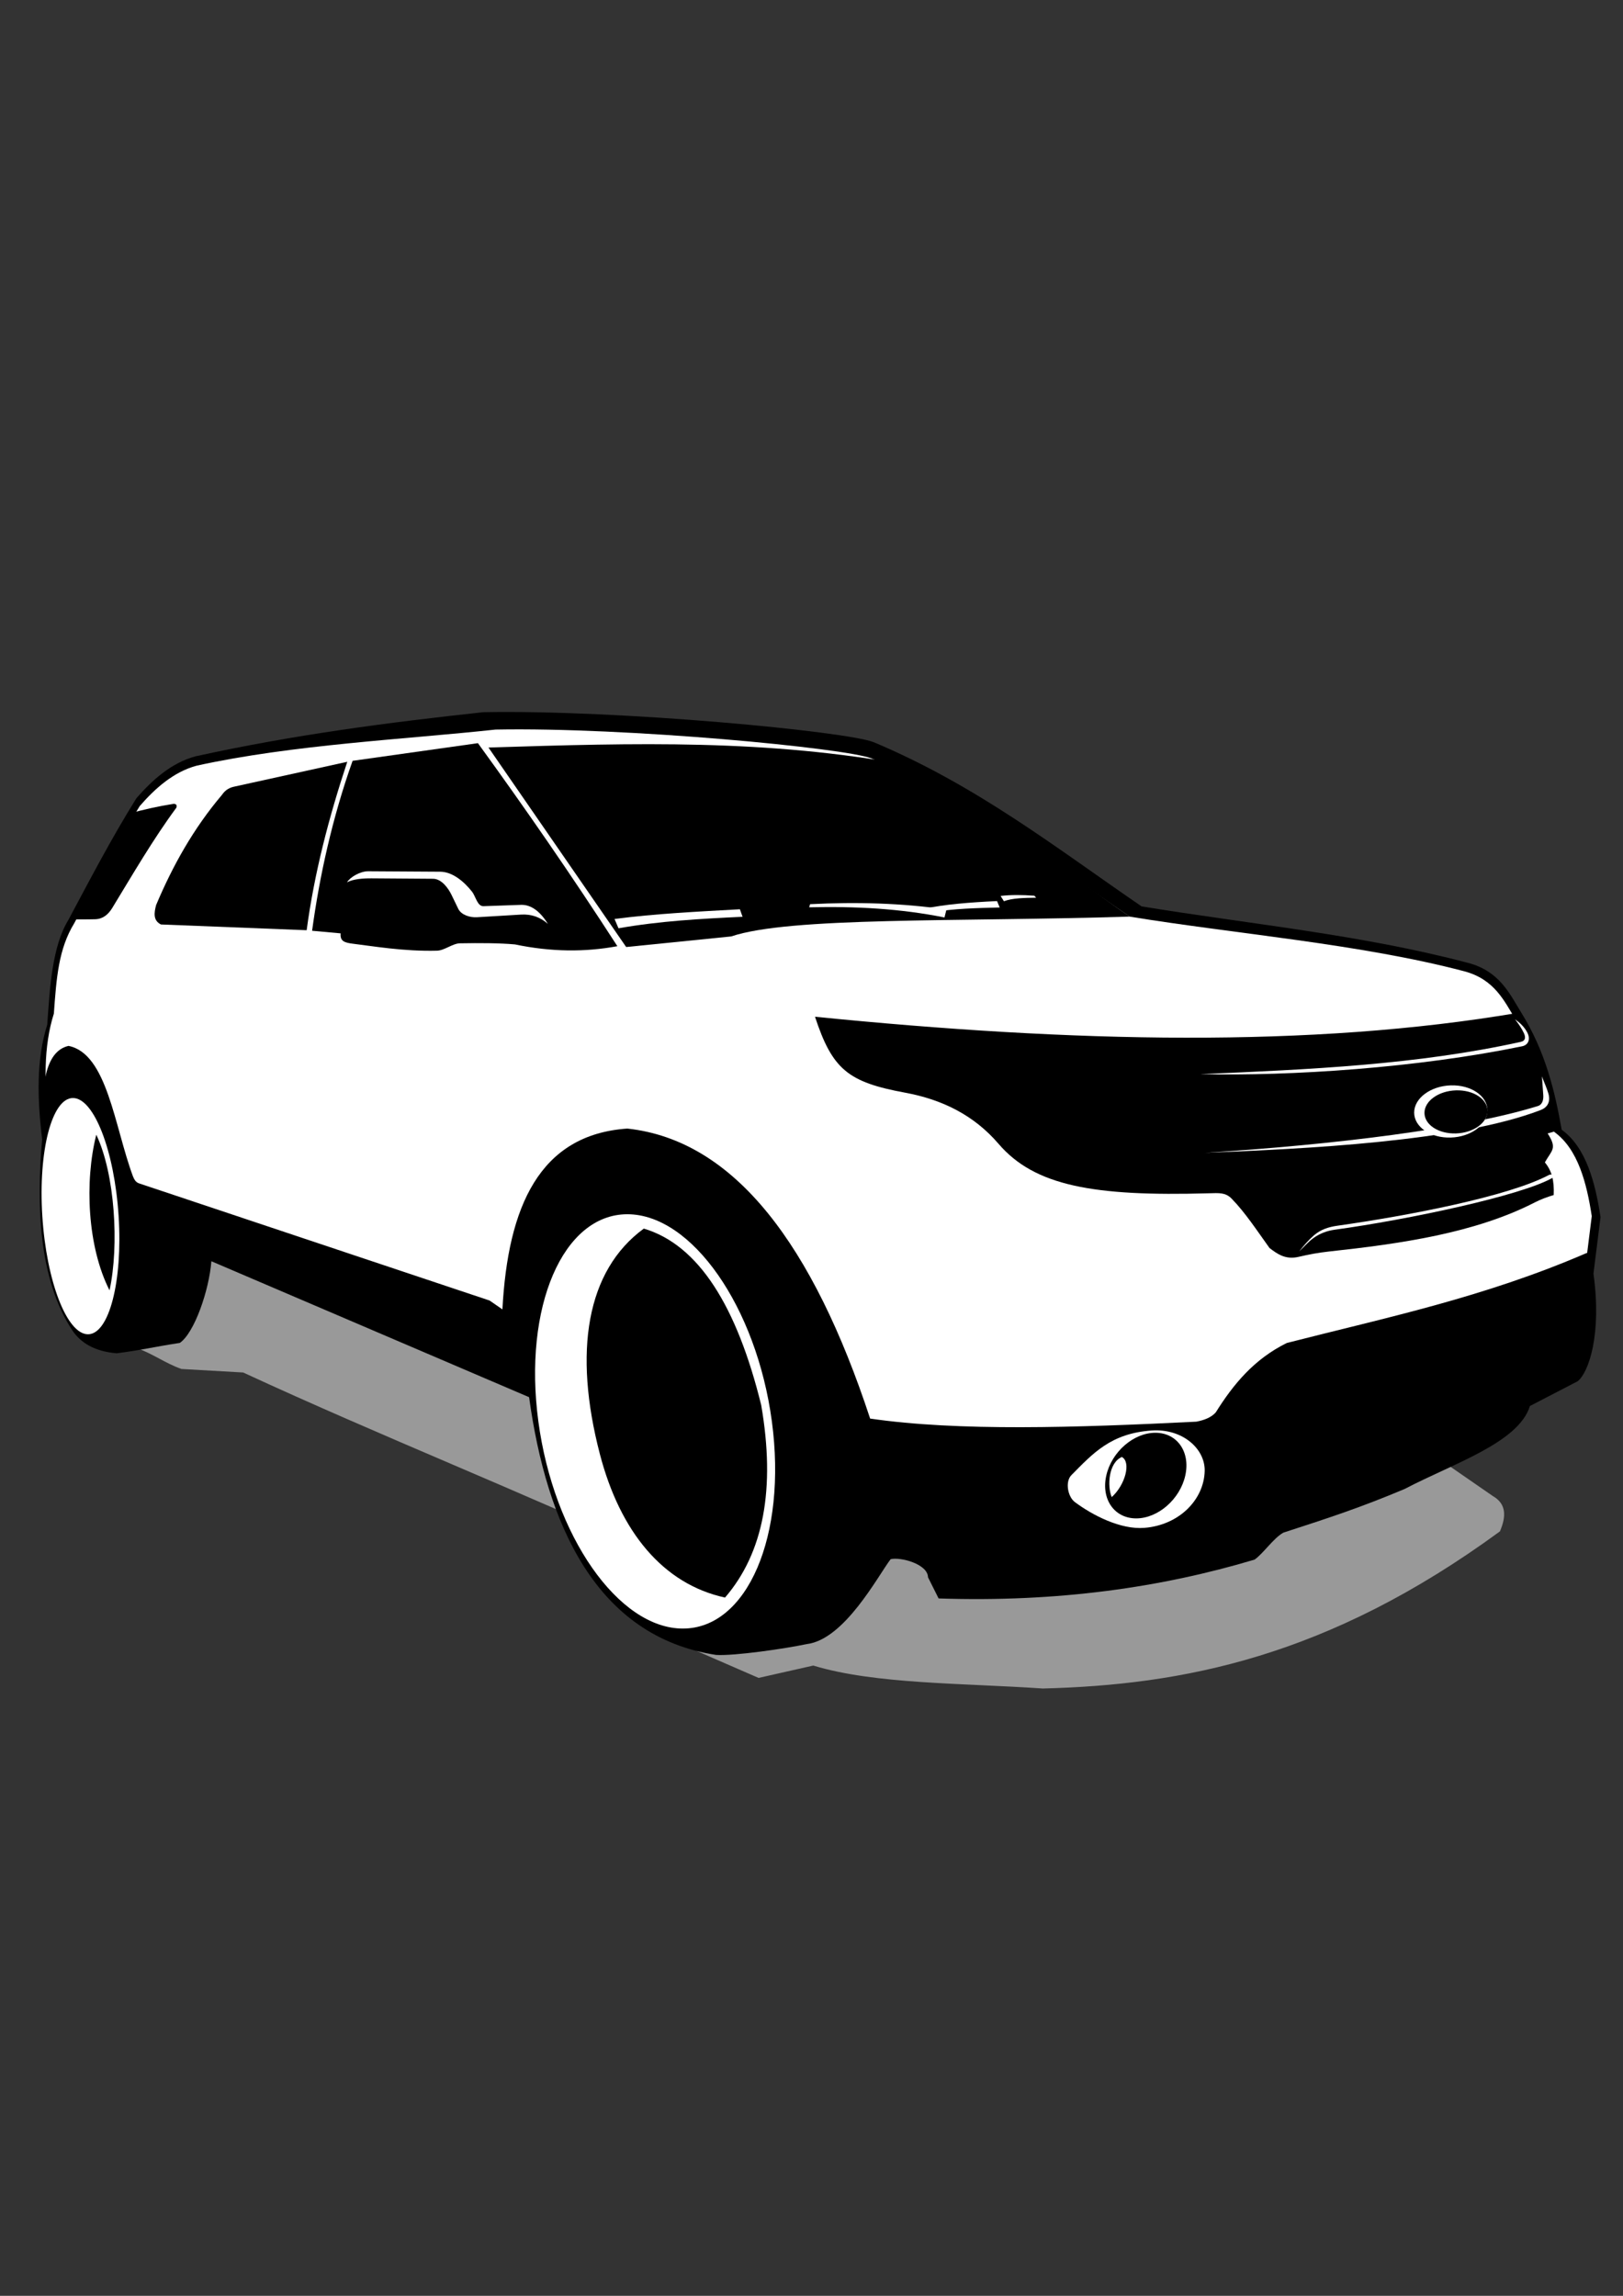 <?xml version="1.0"?>
<svg
    xmlns:rdf="http://www.w3.org/1999/02/22-rdf-syntax-ns#"
    xmlns="http://www.w3.org/2000/svg"
    xmlns:cc="http://creativecommons.org/ns#"
    xmlns:dc="http://purl.org/dc/elements/1.1/"
    xmlns:svg="http://www.w3.org/2000/svg"
    xmlns:inkscape="http://www.inkscape.org/namespaces/inkscape"
    xmlns:sodipodi="http://sodipodi.sourceforge.net/DTD/sodipodi-0.dtd"
    xmlns:ns1="http://sozi.baierouge.fr"
    xmlns:xlink="http://www.w3.org/1999/xlink"
    id="svg2"
    style="shape-rendering:geometricPrecision;text-rendering:geometricPrecision;image-rendering:optimizeQuality"
    fill-rule="evenodd"
    xml:space="preserve"
    viewBox="0 0 210 297"
    version="1.1"
    clip-rule="evenodd"
  >
 <rect x="0" y="0" width="210" height="297" fill="#333333" stroke="none"/>
 <defs
      id="defs4"
    >
  <style
        id="style6"
        type="text/css"
      >
    .fil1 {fill:black}
    .fil0 {fill:#999999}
    .fil2 {fill:white}
  </style
    >
 </defs
  >
 <g
      id="Layer_x0020_1"
      transform="matrix(1.399 0 0 1.399 -41.215 -34.279)"
    >
  <path
        id="path10"
        d="m42.114 149.16c1.53 0.548 2.591 1.383 4.122 1.931 1.905 0.109 3.809 0.218 5.714 0.327 12.958 5.986 25.672 10.993 38.63 16.98 1.03 2.6 2.305 6.179 3.334 8.779 1.902 0.828 3.803 1.656 5.705 2.483 1.687-0.381 3.374-0.762 5.061-1.143 5.703 1.738 13.879 1.617 21.222 2.122 12.878-0.326 26.351-2.865 42.282-14.529 0.592-1.374 0.606-2.545-0.653-3.265-3.7-2.558-7.401-5.115-11.101-7.673-35.915-8.652-71.83-17.304-107.74-25.957-1.85 3.918-3.7 7.836-5.551 11.754-0.496 2.826-0.523 5.365-1.02 8.191z"
        class="fil0"
        fill="#999"
    />
  <path
        id="path12"
        d="m78.395 153.7c-9.795-4.19-19.59-8.38-29.385-12.57-0.212 2.695-1.572 6.63-2.918 7.551-2.494 0.383-3.498 0.661-5.835 0.96-2.006-0.16-3.339-0.951-4.122-2.142-3.111-4.731-3.315-11.613-2.775-17.632-0.466-3.835-0.535-7.43 0.469-10.612 0.245-3.415 0.442-7.212 1.959-9.693 2.067-3.863 3.888-7.38 6.285-11.243 1.469-1.688 3.238-3.28 5.469-3.878 9.239-2.031 17.972-3.143 26.61-4.081 12.522-0.24 33.606 1.767 36.119 2.776 9.548 4.007 16.964 9.837 24.773 15.182 10.023 1.641 20.268 2.605 30.201 5.224 2.933 0.773 3.86 2.902 4.897 4.571 2.284 3.671 3.128 7.352 3.756 10.859 2.268 1.638 3.11 4.916 3.59 8.078-0.218 1.741-0.435 3.483-0.653 5.224 0.786 5.62-0.444 9.162-1.469 9.958-1.469 0.762-2.938 1.524-4.408 2.285-1.046 3.394-7.077 5.308-11.591 7.673-4.149 1.742-6.857 2.62-11.21 4.035-0.925 0.517-1.863 1.938-2.666 2.495-8.618 2.577-18.208 3.958-29.222 3.591l-0.98-1.959c-0.024-1.238-2.57-1.896-3.459-1.67-1.18 1.559-4.264 7.433-7.765 7.851-2.067 0.435-6.666 1.098-8.366 1.002-11.085-1.69-15.679-12.04-17.304-23.83z"
        class="fil1"
    />
  <path
        id="path14"
        d="m79.382 152.98c-9.435-4.036-21.646-9.542-31.081-13.578-0.205 2.596-1.515 6.386-2.811 7.274-2.402 0.369-2.604 0.533-4.855 0.82-1.932-0.154-3.217-0.916-3.971-2.063-2.997-4.557-3.193-11.187-2.673-16.984-0.448-3.694-0.515-7.157 0.452-10.222 0.236-3.289 0.425-5.967 1.887-8.357 1.991-3.722 3.745-7.109 6.054-10.83 1.415-1.626 3.119-3.16 5.268-3.736 8.899-1.956 19.321-2.434 27.642-3.338 12.062-0.231 32.372 1.702 34.793 2.674 9.197 3.86 16.341 9.476 23.864 14.625 9.655 1.58 21.364 2.528 30.932 5.051 2.825 0.745 3.718 2.796 4.718 4.403 2.2 3.537 3.013 7.082 3.618 10.461 2.185 1.578 2.996 4.735 3.459 7.781-0.21 1.677-0.419 3.355-0.629 5.032 0.757 5.414-0.428 8.825-1.415 9.593-1.415 0.734-2.831 1.468-4.246 2.201-1.007 3.269-6.817 5.114-11.165 7.391-3.997 1.678-8.445 2.505-12.638 3.868-0.891 0.498-1.795 1.867-2.568 2.404-8.301 2.483-16.968 4.263-27.577 3.909-0.315-0.629-0.629-1.258-0.943-1.887-0.023-1.192-3.047-2.276-3.904-2.058-1.136 1.502-4.108 7.16-7.48 7.562-1.991 0.419-6.422 1.058-8.059 0.965-10.679-1.634-15.104-11.605-16.669-22.959z"
        class="fil2"
        fill="#fff"
    />
  <path
        id="path16"
        d="m169.92 118.15c2.284 3.671 3.128 7.353 3.756 10.859-0.517 0.135-0.56 0.166-1.077 0.301 0.917 1.418 0.373 1.544-0.257 2.679 0.635 0.769 0.878 1.68 0.816 3.02-0.571 0.163-1.244 0.421-1.714 0.664-5.57 2.87-12.537 3.85-19.1 4.56-0.934 0.101-1.861 0.275-2.775 0.49-1.195 0.281-1.939-0.238-2.694-0.816-1.144-1.589-2.249-3.286-3.51-4.571-0.561-0.572-1.143-0.518-2.122-0.49-10.667 0.306-16.099-0.694-19.427-4.571-2.269-2.644-5.199-4.098-8.652-4.734-5.263-0.97-6.721-2.145-8.326-7.02 23.802 2.385 45.851 2.905 65.082-0.371z"
        class="fil1"
    />
  <path
        id="path18"
        d="m169.58 118.76c0.352 0.449 0.614 0.836 0.817 1.267 0.167 0.356 0.185 0.714-0.286 0.818-9.589 2.118-19.555 2.556-29.64 2.984 8.484 0.194 20.115-0.59 29.763-2.575 0.597-0.123 0.799-0.677 0.469-1.298-0.284-0.536-0.728-0.923-1.123-1.196z"
        class="fil2"
        fill="#fff"
    />
  <path
        id="path20"
        d="m172.07 124.03c0.059 0.79 0.084 1.234 0.122 1.707 0.032 0.392-0.04 0.9-0.5 1.042-6.853 2.118-18.869 3.575-30.773 4.323 9.174-0.367 23.363-1.012 31.038-3.955 0.569-0.218 0.952-0.708 0.704-1.543-0.172-0.581-0.395-1.015-0.592-1.574z"
        class="fil2"
        fill="#fff"
    />
  <path
        id="path22"
        d="m113.48 95.262c7.269 3.763 14.064 9.615 20.469 13.999-16.055 0.499-31.432 0.007-36.862 1.834-3.238 0.327-6.476 0.653-9.713 0.98-4.245-6.149-8.489-12.298-12.734-18.447 13.77-0.432 25.726-0.777 38.84 1.634z"
        class="fil1"
    />
  <path
        id="path24"
        d="m58.326 110.57c0.67-4.97 1.863-10.436 3.745-15.714 3.864-0.544 7.727-1.088 11.591-1.633 4.37 6.019 8.684 12.251 12.897 18.774-2.972 0.553-6.116 0.538-9.469-0.163-1.411-0.129-3.21-0.136-5.094-0.103-0.669 0.012-1.431 0.662-2.108 0.681-3.092 0.084-6.048-0.436-7.743-0.637-0.89-0.105-1.236-0.269-1.179-0.964-0.88-0.08-1.76-0.161-2.64-0.241z"
        class="fil1"
    />
  <path
        id="path26"
        d="m35.934 109.53c1.804-3.372 3.421-6.479 5.396-9.783 1.468-0.396 2.763-0.689 4.182-0.912 0.245 0 0.334 0.116 0.265 0.348-2.162 2.931-4.031 6.156-5.96 9.321-0.383 0.606-0.882 0.996-1.592 1.002-0.812 0.022-1.478 0.004-2.291 0.026z"
        class="fil1"
    />
  <path
        id="path28"
        d="m43.9 108.19c1.534-3.64 3.46-7.084 6.083-10.179 0.332-0.495 0.744-0.69 1.184-0.777 3.47-0.763 6.941-1.526 10.411-2.289-1.702 5.131-3.046 10.277-3.756 15.575-4.491-0.177-8.982-0.354-13.473-0.531-0.73-0.36-0.647-1.055-0.449-1.799z"
        class="fil1"
    />
  <path
        id="path30"
        d="m78.804 153.34c-9.795-4.19-20.243-8.748-30.038-12.938-0.213 2.695-1.491 6.548-2.837 7.469-2.494 0.383-3.498 0.661-5.835 0.96-2.006-0.16-2.727-0.665-3.51-1.856-3.111-4.731-3.601-10.898-3.061-16.917-0.005-0.37-0.173-0.923-0.175-1.288-0.021-3.684 0.2-7.03 2.447-7.553 3.582 0.703 4.252 7.462 5.961 12.06 0.134 0.33 0.278 0.559 0.572 0.654 10.806 3.611 21.611 7.222 32.416 10.833 0.395 0.273 0.789 0.545 1.184 0.818 0.506-9.497 3.425-16.164 11.554-16.72 9.949 1.077 17.187 10.806 22.455 26.817 8.145 1.188 18.966 0.846 30.171 0.286 0.742-0.143 1.381-0.389 1.796-0.859 1.615-2.583 3.541-4.927 6.573-6.418 9.142-2.34 18.187-4.199 27.68-8.299 0.519-0.175 0.541-0.043 0.571 0.654-0.045 0.365-0.132 0.873-0.177 1.238 0.786 5.62-0.403 8.835-1.429 9.631-1.469 0.762-2.959 1.503-4.428 2.265-1.046 3.394-7.056 5.186-11.57 7.55-4.149 1.742-6.98 2.313-11.333 3.728-0.925 0.517-1.843 2.102-2.646 2.659-8.618 2.577-17.729 4.265-28.742 3.898-0.327-0.653-0.663-1.142-0.99-1.795-0.024-1.238-2.651-2.367-3.541-2.14-1.18 1.559-4.428 7.433-7.928 7.851-2.067 0.435-6.381 1.139-8.08 1.043-11.087-1.7-15.436-11.85-17.061-23.63z"
        class="fil1"
    />
  <ellipse
        id="ellipse32"
        d="M 6.293,0 C 6.293,8.009 3.475,14.501 0,14.501 -3.475,14.501 -6.293,8.009 -6.293,0 c 0,-8.009 2.817,-14.501 6.293,-14.501 3.475,0 6.293,6.492 6.293,14.501 z"
        rx="6.293"
        ry="14.501"
        transform="matrix(1.716 0 .177 1.321 90.05 155.94)"
        cy="0"
        cx="0"
        class="fil2"
        fill="#fff"
    />
  <path
        id="path34"
        d="m89.007 138.11c-5.333 3.9-6.522 11.412-4.071 20.835 1.875 7.206 5.849 12.037 11.58 13.285 3.565-4.133 4.681-10.064 3.347-17.794-2.248-9.132-5.778-14.811-10.856-16.325z"
        class="fil1"
    />
  <ellipse
        id="ellipse36"
        d="M 2.98,0 C 2.98,4.465 1.646,8.085 0,8.085 -1.646,8.085 -2.98,4.465 -2.98,0 c 0,-4.465 1.334,-8.085 2.98,-8.085 1.646,0 2.98,3.62 2.98,8.085 z"
        rx="2.98"
        ry="8.085"
        transform="matrix(1.184 0 .086 1.351 36.903 136.96)"
        cy="0"
        cx="0"
        class="fil2"
        fill="#fff"
    />
  <path
        id="path38"
        d="m39.591 143.82c-2.053-4.033-2.317-10.077-1.225-14.39 1.725 3.617 2.129 10.237 1.225 14.39z"
        class="fil1"
    />
  <ellipse
        id="ellipse40"
        d="M 2.63,0 C 2.63,0.992 1.453,1.796 0,1.796 -1.453,1.796 -2.63,0.992 -2.63,0 c 0,-0.992 1.178,-1.796 2.63,-1.796 1.453,0 2.63,0.804 2.63,1.796 z"
        rx="2.63"
        ry="1.796"
        transform="matrix(1.288 -.04 0 1.343 163.64 127.28)"
        cy="0"
        cx="0"
        class="fil2"
        fill="#fff"
    />
  <ellipse
        id="ellipse42"
        d="M 1.346,0 C 1.346,0.29 0.743,0.525 0,0.525 -0.743,0.525 -1.346,0.29 -1.346,0 c 0,-0.29 0.602,-0.525 1.346,-0.525 0.743,0 1.346,0.235 1.346,0.525 z"
        rx="1.346"
        ry=".525"
        transform="matrix(2.165 -.067 0 3.794 164.12 127.32)"
        cy="0"
        cx="0"
        class="fil1"
    />
  <path
        id="path44"
        d="m61.556 106.09c0.286-0.483 1.223-1.026 1.96-1.022l6.655 0.041c1.156 0.007 2.223 0.933 2.94 1.839 0.355 0.45 0.494 1.369 1.067 1.349l3.465-0.122c0.936-0.033 1.78 0.606 2.49 1.758-0.702-0.618-1.513-0.917-2.49-0.858l-4.083 0.245c-0.626 0.037-1.442-0.212-1.715-0.777l-0.612-1.267c-0.331-0.686-0.953-1.507-1.715-1.513l-5.675-0.041c-0.772-0.006-1.728 0.061-2.286 0.368z"
        class="fil2"
        fill="#fff"
    />
  <path
        id="path46"
        d="m86.664 110.34c-0.122-0.286-0.245-0.572-0.367-0.858 3.787-0.496 7.697-0.682 11.595-0.899 0.082 0.232 0.163 0.463 0.245 0.695-3.824 0.18-7.648 0.388-11.472 1.063z"
        class="fil2"
        fill="#fff"
    />
  <path
        id="path48"
        d="m104.3 108.4c0.027-0.095 0.054-0.191 0.082-0.286 4.282-0.222 8.497-0.104 12.615 0.491-0.061 0.245-0.122 0.49-0.184 0.736-4.081-0.824-8.269-1.042-12.513-0.94z"
        class="fil2"
        fill="#fff"
    />
  <path
        id="path50"
        d="m115 108.52c1.816-0.389 4.151-0.578 6.675-0.695 0.082 0.198 0.163 0.395 0.245 0.593-2.12 0.052-4.244 0.101-6.144 0.429-0.259-0.109-0.517-0.218-0.776-0.327z"
        class="fil2"
        fill="#fff"
    />
  <path
        id="path52"
        d="m122.31 107.84c-0.102-0.164-0.204-0.327-0.306-0.49 0.966-0.113 2.022-0.099 3.123-0.021 0.055 0.061 0.109 0.123 0.163 0.184-1.091 0.02-2.193 0.03-2.98 0.327z"
        class="fil2"
        fill="#fff"
    />
  <path
        id="path54"
        d="m128.55 160.91c1.991-2.014 3.662-3.873 7.43-4.129 2.872-0.195 4.958 1.714 4.899 3.761-0.075 2.631-2.344 4.98-5.572 5.242-2.223 0.18-4.828-1.185-6.431-2.38-0.672-0.501-0.916-1.897-0.327-2.494z"
        class="fil2"
        fill="#fff"
    />
  <ellipse
        id="ellipse56"
        d="M 2.562,0 C 2.562,1.627 1.415,2.946 0,2.946 -1.415,2.946 -2.562,1.627 -2.562,0 c 0,-1.627 1.147,-2.946 2.562,-2.946 1.415,0 2.562,1.319 2.562,2.946 z"
        rx="2.562"
        ry="2.946"
        transform="matrix(1.426 0 -.301 1.344 135.43 160.95)"
        cy="0"
        cx="0"
        class="fil1"
    />
  <path
        id="path58"
        d="m132.28 162.94c-0.425-1.009-0.301-3.179 0.939-3.71 0.87 0.471 0.322 2.576-0.939 3.71z"
        class="fil2"
        fill="#fff"
    />
  <path
        id="path60"
        d="m149.62 140.22c0.417-0.532 0.839-1.026 1.347-1.472 0.638-0.559 1.393-0.791 2.164-0.899 6.579-0.93 15.844-2.708 19.597-4.701 0.26-0.13 0.526 0.102 0.321 0.268-2.857 1.642-13.357 3.867-20.163 4.801-0.657 0.09-1.347 0.329-1.96 0.777-0.482 0.352-0.871 0.818-1.306 1.226z"
        class="fil2"
        fill="#fff"
    />
 </g
  >
</svg
>

